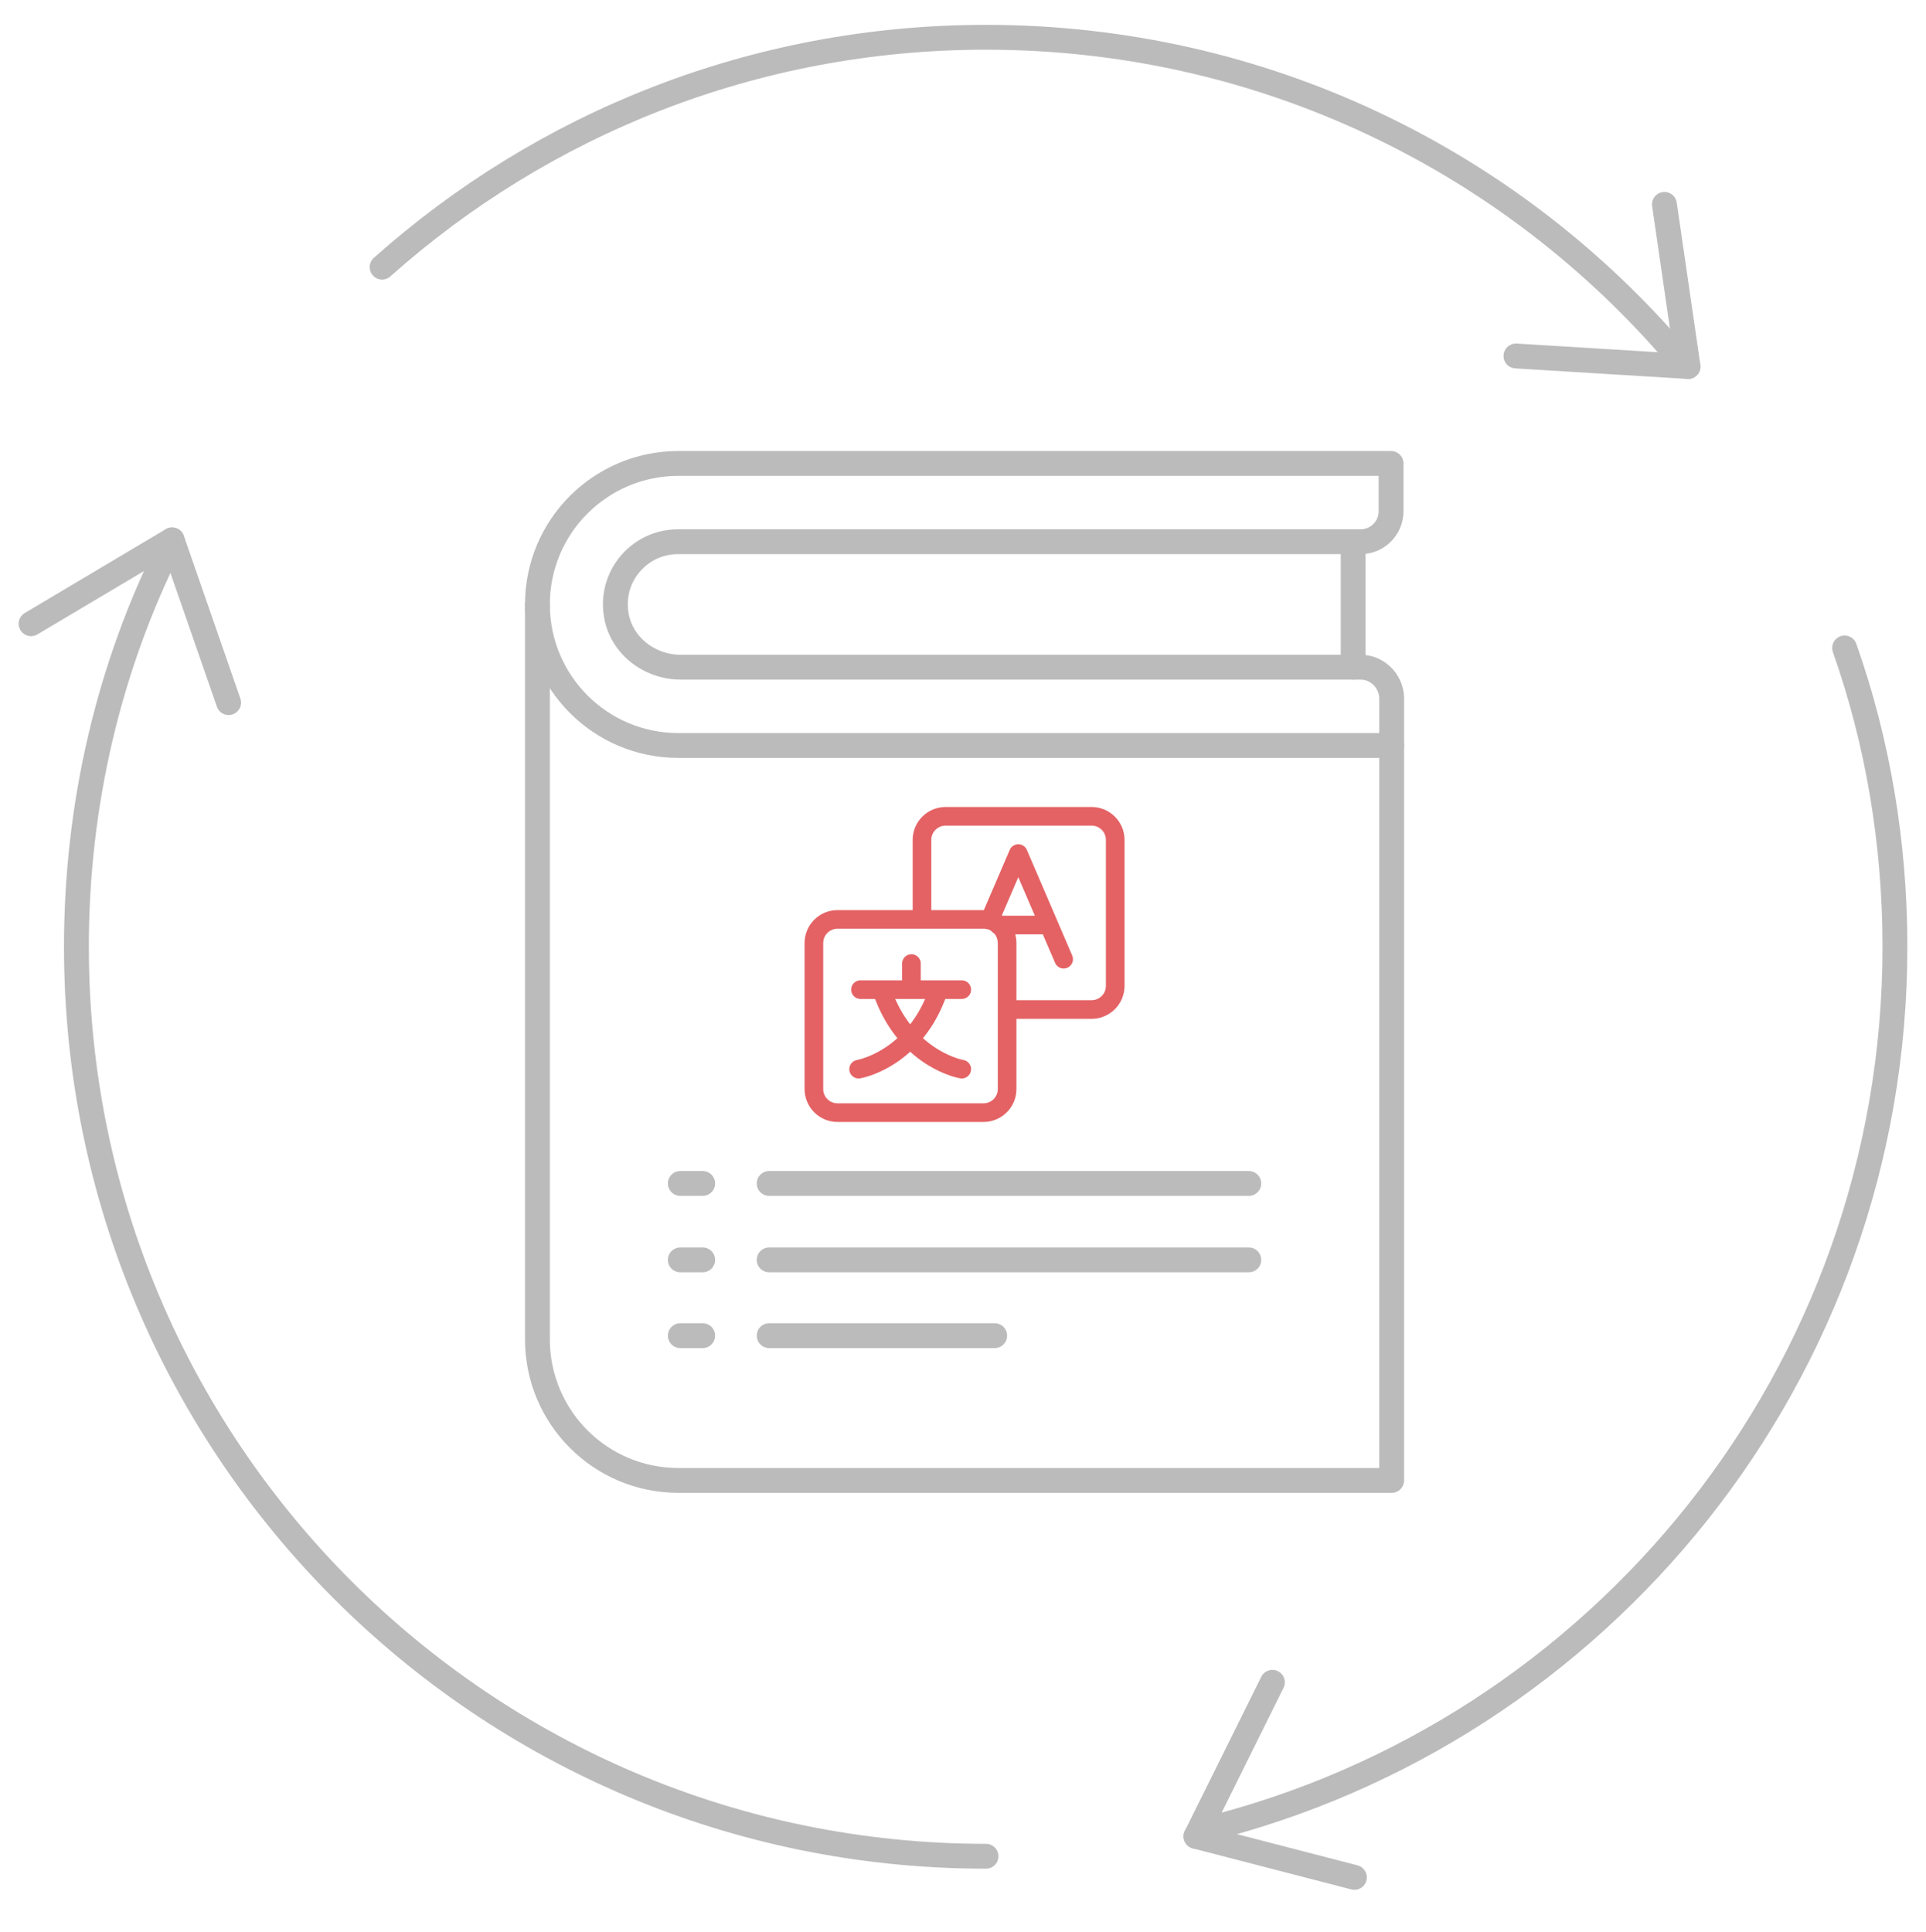 <?xml version="1.0" encoding="utf-8"?>
<!-- Generator: Adobe Illustrator 21.1.0, SVG Export Plug-In . SVG Version: 6.00 Build 0)  -->
<svg version="1.1" id="央铋_1" xmlns="http://www.w3.org/2000/svg" xmlns:xlink="http://www.w3.org/1999/xlink" x="0px" y="0px"
	 viewBox="0 0 310 311" style="enable-background:new 0 0 310 311;" xml:space="preserve">
<style type="text/css">
	.st0{fill:none;stroke:#BBBBBB;stroke-width:4;stroke-linecap:round;stroke-linejoin:round;stroke-miterlimit:10;}
	.st1{fill:none;stroke:#E46264;stroke-width:3;stroke-linecap:round;stroke-linejoin:round;}
</style>
<g>
	<g>
		<path class="st0" d="M271.7,59L271.7,59L244,57.3"/>
		<path class="st0" d="M267.9,32.9l3.8,26.1"/>
	</g>
	<g>
		<path class="st0" d="M192.5,295.6C192.5,295.6,192.5,295.5,192.5,295.6l12.3-24.8"/>
		<path class="st0" d="M218,302.2l-25.5-6.6"/>
	</g>
	<g>
		<path class="st0" d="M27.7,86.9C27.7,86.9,27.7,87,27.7,86.9l9.1,26.2"/>
		<path class="st0" d="M5,100.4l22.7-13.5"/>
	</g>
	<path class="st0" d="M296.9,104.3c5.3,15,8.1,31.3,8.1,48.1c0,68.7-47.4,126.5-111.3,142.2"/>
	<path class="st0" d="M61.5,43c25.8-23,59.8-37,97.2-37c44.6,0,84.5,19.9,111.3,51.3"/>
	<path class="st0" d="M158.7,298.8c-80.9,0-146.4-65.5-146.4-146.4c0-23.1,5.3-45.1,15-64.5"/>
</g>
<g>
	<g>
		<path class="st1" d="M148.4,147.4v-12.2c0-2.1,1.7-3.8,3.8-3.8h23.5c2.1,0,3.8,1.7,3.8,3.8v23.5c0,2.1-1.7,3.8-3.8,3.8h-13.5"/>
		<path class="st1" d="M159.6,147.4l4.3-10l0,0l7.3,17 M160.7,148.9h8"/>
		<path class="st1" d="M158.3,179.1h-23.5c-2.1,0-3.8-1.7-3.8-3.8v-23.5c0-2.1,1.7-3.8,3.8-3.8H148h10.3c0.9,0,1.8,0.3,2.5,0.9
			c0.8,0.7,1.3,1.8,1.3,2.9v23.5C162.1,177.4,160.4,179.1,158.3,179.1z"/>
		<g>
			<line class="st1" x1="154.8" y1="159.3" x2="138.5" y2="159.3"/>
			<line class="st1" x1="146.7" y1="155.1" x2="146.7" y2="159"/>
			<path class="st1" d="M154.8,172.1c0,0-8.5-1.4-12.5-11.7c-0.1-0.2-0.1-0.4-0.2-0.6"/>
			<path class="st1" d="M138.2,172.1c0,0,8.5-1.4,12.5-11.7c0.1-0.2,0.1-0.4,0.2-0.6"/>
		</g>
	</g>
	<path class="st0" d="M219,107.4H109.6c-5.3,0-10-3.8-10.5-9.1c-0.6-6,4.1-11.1,10-11.1H219c2.7,0,4.9-2.2,4.9-4.9v-7.7H109.2
		c-12.5,0-22.7,10.1-22.7,22.7l0,0c0,12.5,10.1,22.7,22.7,22.7H224v-7.7C223.9,109.6,221.7,107.4,219,107.4z"/>
	<path class="st0" d="M86.5,97.4v118.2l0,0c0,12.5,10.1,22.7,22.7,22.7H224V120"/>
	<polyline class="st0" points="217.8,87.3 217.8,100.2 217.8,107.4 	"/>
	<line class="st0" x1="123.8" y1="190.5" x2="201" y2="190.5"/>
	<line class="st0" x1="123.8" y1="202.8" x2="201" y2="202.8"/>
	<line class="st0" x1="123.8" y1="215" x2="160.1" y2="215"/>
	<line class="st0" x1="109.5" y1="190.5" x2="113.1" y2="190.5"/>
	<line class="st0" x1="109.5" y1="202.8" x2="113.1" y2="202.8"/>
	<line class="st0" x1="109.5" y1="215" x2="113.1" y2="215"/>
</g>
</svg>
